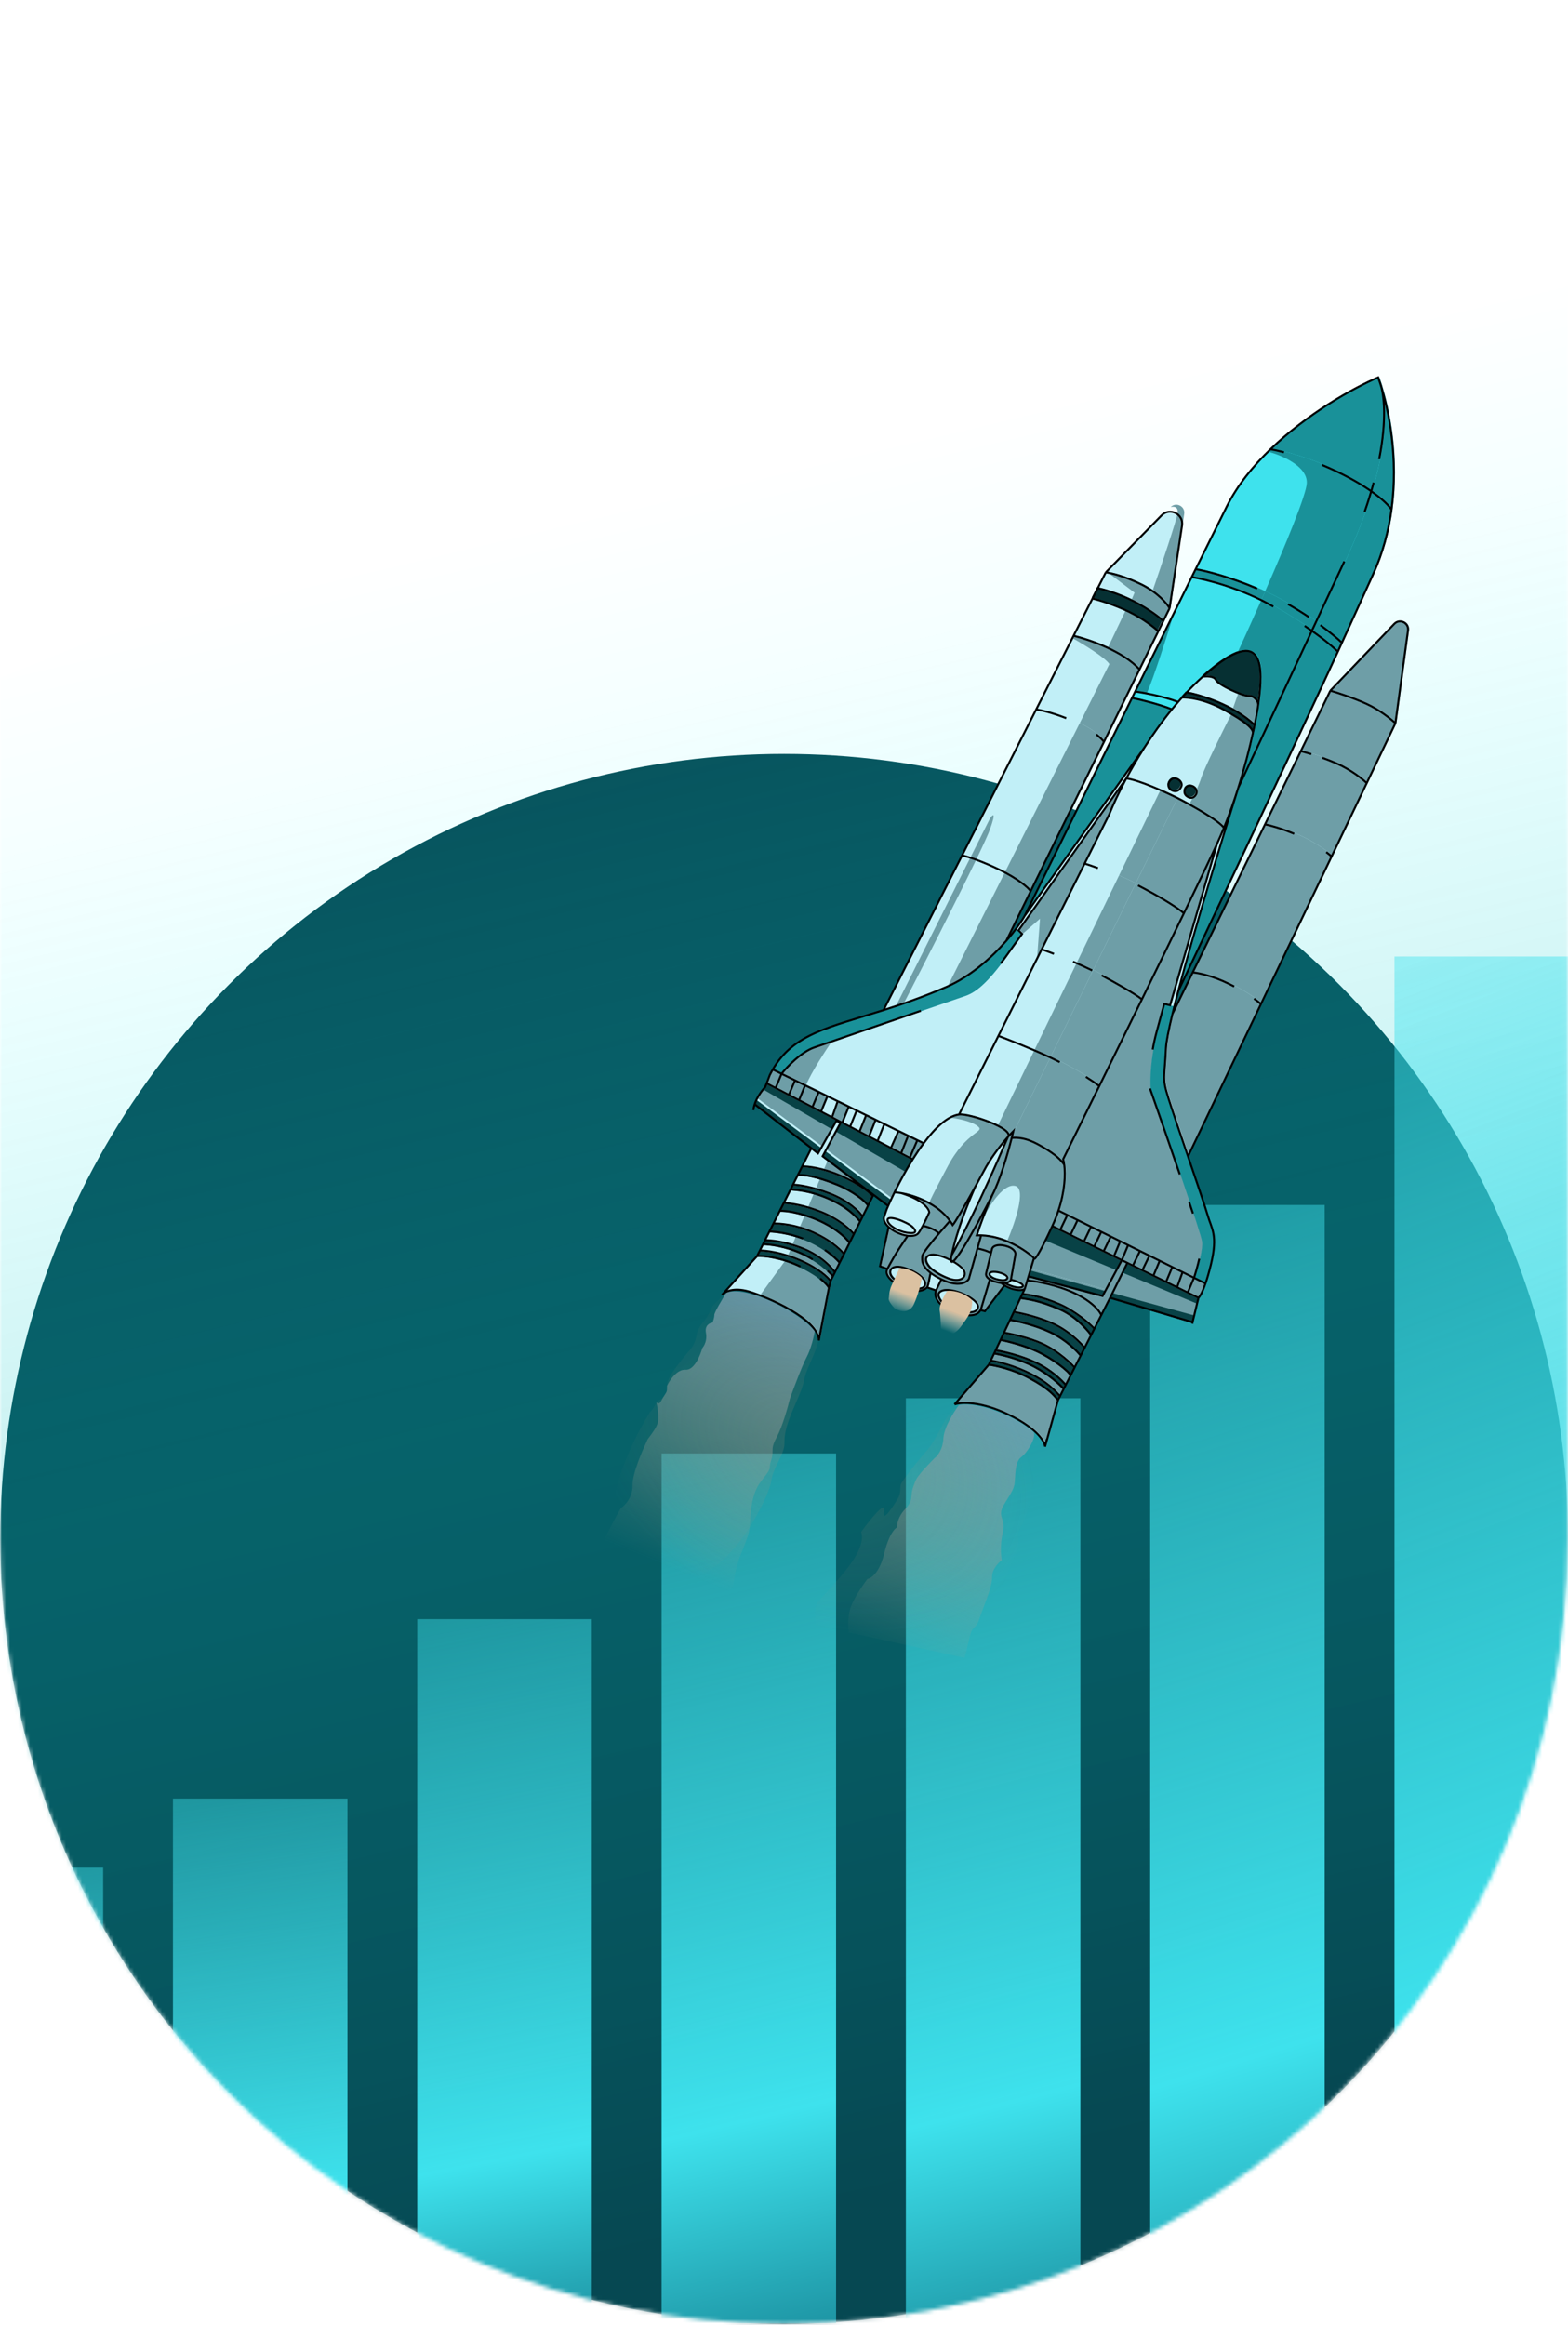 <?xml version="1.0" encoding="UTF-8"?>
<svg xmlns="http://www.w3.org/2000/svg" width="392" height="581" viewBox="0 0 392 581" fill="none">
  <mask id="mask0_400_1399" style="mask-type:alpha" maskUnits="userSpaceOnUse" x="0" y="0" width="392" height="581">
    <path d="M195.979 580.66C304.211 580.66 391.951 492.844 391.951 384.516L391.948 181V46.5L391.945 0H0L0.006 384.516C0.006 492.844 87.746 580.66 195.979 580.66Z" fill="#D9D9D9"></path>
  </mask>
  <g mask="url(#mask0_400_1399)">
    <ellipse cx="196.033" cy="384.517" rx="195.973" ry="196.143" fill="#084B55"></ellipse>
    <g filter="url(#filter0_f_400_1399)">
      <rect x="-162.757" y="235.533" width="654.929" height="577.189" transform="rotate(-22.113 -162.757 235.533)" fill="url(#paint0_linear_400_1399)" fill-opacity="0.31"></rect>
    </g>
    <rect x="-17.841" y="466.666" width="43.626" height="113.833" fill="url(#paint1_linear_400_1399)"></rect>
    <rect x="43.237" y="449.419" width="43.626" height="131.081" fill="url(#paint2_linear_400_1399)"></rect>
    <rect x="104.314" y="404.575" width="43.626" height="175.924" fill="url(#paint3_linear_400_1399)"></rect>
    <rect x="165.393" y="363.182" width="43.626" height="217.318" fill="url(#paint4_linear_400_1399)"></rect>
    <rect x="226.467" y="349.384" width="43.626" height="231.116" fill="url(#paint5_linear_400_1399)"></rect>
    <rect x="287.544" y="301.09" width="43.626" height="279.409" fill="url(#paint6_linear_400_1399)"></rect>
    <rect x="348.621" y="239" width="43.626" height="341.5" fill="url(#paint7_linear_400_1399)"></rect>
    <path d="M191.67 270.682C191.985 269.882 192.297 269.036 192.452 268.608C192.693 268.13 192.941 267.672 193.198 267.231C198.429 258.267 207.1 256.776 220.883 252.4L240.527 213.726L259.04 177.28L268.397 158.859L273.126 149.549L274.434 146.974L276.446 143.012L290.225 129.034C292.257 126.971 295.743 128.701 295.331 131.567L292.394 151.977L290.832 155.157L289.563 157.742L284.876 167.284L275.99 185.374L257.645 222.724L251.58 235.073C253.663 232.691 255.249 230.459 256.168 228.842C262.796 215.379 273.19 194.281 283.006 174.393L283.791 172.803C288.9 162.453 293.819 152.497 297.93 144.196L298.914 142.21C302.231 135.513 304.951 130.04 306.711 126.525C309.34 121.276 313.233 116.48 317.611 112.257C326.865 103.33 338.289 96.965 344.532 94.295C344.702 94.761 344.876 95.264 345.051 95.802C345.142 96.047 345.229 96.32 345.312 96.622C347.406 103.409 349.548 114.935 347.863 127.343C347.136 132.691 345.698 138.204 343.239 143.571C339.925 150.803 337.896 155.304 335.477 160.598C335.15 161.315 334.815 162.046 334.469 162.801C329.094 174.527 320.989 191.878 294.556 247.671C294.02 249.708 293.537 251.608 293.121 253.328L298.176 242.986L316.256 205.99L325.198 187.691L332.586 172.575L344.317 160.327C346.996 157.529 351.69 159.793 351.169 163.632L348.848 180.726L341.686 195.674L332.902 214.011L315.238 250.885L297.001 288.954L297.017 289.002C299.223 295.458 301.345 301.669 301.93 303.708C302.89 307.053 304.515 308.557 302.739 315.912C302.256 317.914 301.792 319.484 301.372 320.696C300.559 323.045 299.913 324.053 299.616 324.275L298.145 330.368L277.527 324.279L275.307 328.635L273.592 332.001L272.785 333.585L271.171 336.754L270.162 338.734L268.649 341.704L267.64 343.684L266.43 346.06L265.925 347.05L265.018 348.832L264.513 349.823L261.255 361.488C261.247 360.301 259.455 357.051 252.347 353.556C245.239 350.062 240.239 350.337 238.628 350.912L247.211 340.976L247.684 339.978L248.536 338.183L248.915 337.385L250.146 334.791L250.998 332.995L252.512 329.803L253.459 327.808L255.106 324.336L255.589 323.319L256.204 322.022C256.085 322.164 255.873 322.263 255.593 322.319C254.584 322.522 252.697 322.16 251.133 321.176L246.238 327.622L245.125 327.353C244.058 329.358 240.676 328.82 237.275 327.237C234.296 325.851 233.45 323.867 234.013 322.447L231.768 321.682C230.153 323.249 227.171 322.426 225.986 321.843C224.245 321.126 220.802 319.006 221.839 317.062L220.012 316.398L222.159 306.589C221.178 305.68 220.833 304.76 220.974 304.178L221.69 302.127C221.801 301.868 221.917 301.599 222.04 301.322L218.36 298.536L218.208 298.841L217 301.269L215.639 304.002L215.047 305.193L213.466 308.37L212.379 310.553L210.996 313.332L209.909 315.516L208.723 317.898L208.229 318.891L207.637 320.082L207.231 321.763L204.712 334.942C204.677 329.596 191.877 324.06 187.127 322.691C183.481 321.641 181.317 322.708 180.599 323.449L180.516 323.541C180.541 323.512 180.569 323.481 180.599 323.449L189.258 313.866L189.956 312.478L190.755 310.892L191.254 309.901L192.352 307.72L193.351 305.737L194.948 302.565L195.946 300.582L197.643 297.212L198.242 296.022L199.44 293.643L200.538 291.462L202.836 286.899L188.663 275.921C189.281 274.043 190.574 272.374 191.274 271.659C191.398 271.367 191.534 271.029 191.67 270.682Z" fill="#C1EFF7"></path>
    <path d="M218.491 298.697L218.643 298.391L207.065 289.623L206.031 292.092C207.37 292.449 208.885 292.953 210.509 293.656C215.148 295.666 217.763 297.854 218.491 298.697Z" fill="#6E9EA7"></path>
    <path d="M207.881 298.137C212.321 299.875 215.246 302.583 215.922 303.858L217.282 301.125C216.687 300 213.555 297.505 209.533 295.867C207.835 295.176 206.366 294.666 205.107 294.3L204.039 296.849C205.201 297.172 206.493 297.593 207.881 298.137Z" fill="#6E9EA7"></path>
    <path d="M205.671 302.717C210.017 304.478 213.006 307.156 213.748 308.225L215.329 305.049C215.178 305.012 213.115 301.846 207.368 299.347C205.982 298.744 204.706 298.31 203.56 297.993L202.097 301.489C203.203 301.803 204.406 302.205 205.671 302.717Z" fill="#6E9EA7"></path>
    <path d="M203.568 307.769C208.95 310.18 211.085 312.919 211.278 313.188L212.662 310.409C211.956 309.349 209.385 306.727 204.746 304.718C203.511 304.183 202.346 303.765 201.28 303.441L200.004 306.487C201.14 306.803 202.346 307.222 203.568 307.769Z" fill="#6E9EA7"></path>
    <path d="M201.041 311.829C205.554 313.63 208.232 316.529 209.006 317.754L210.192 315.372C209.383 314.361 206.731 311.868 202.592 309.979C201.41 309.44 200.22 309.013 199.086 308.679L198.183 310.838C199.084 311.104 200.043 311.43 201.041 311.829Z" fill="#6E9EA7"></path>
    <path d="M200.331 314.77C204.971 316.78 207.323 319.052 207.919 319.938L208.512 318.747C208.512 318.747 205.91 315.45 200.737 313.089C199.715 312.623 198.697 312.244 197.723 311.937L197.046 313.553C198.084 313.875 199.189 314.276 200.331 314.77Z" fill="#6E9EA7"></path>
    <path d="M204.995 334.797L207.513 321.619C207.162 320.941 205.342 318.746 200.394 316.342C199.066 315.697 197.724 315.187 196.449 314.794L190.147 323.478C195.849 325.642 204.965 330.287 204.995 334.797Z" fill="#6E9EA7"></path>
    <path d="M223.909 297.781C224.737 296.095 225.689 294.277 226.728 292.454L209.353 282.404L206.728 287.31L223.1 299.467C223.354 298.924 223.624 298.36 223.909 297.781Z" fill="#6E9EA7"></path>
    <path d="M208.316 281.804L191.2 271.905C190.679 272.511 190.006 273.433 189.475 274.5L205.659 286.517L208.316 281.804Z" fill="#6E9EA7"></path>
    <path d="M192.735 268.463C192.58 268.892 192.267 269.737 191.953 270.538L194.201 271.708L195.679 268.162L193.481 267.087C193.224 267.527 192.975 267.986 192.735 268.463Z" fill="#6E9EA7"></path>
    <path d="M195.679 268.162L194.201 271.708L197.501 273.426L199.038 269.805L195.679 268.162Z" fill="#6E9EA7"></path>
    <path d="M199.038 269.805L197.501 273.426L200.052 274.753L201.562 271.039L199.038 269.805Z" fill="#6E9EA7"></path>
    <path d="M201.562 271.039L200.052 274.753L203.388 276.489L204.964 272.703L201.562 271.039Z" fill="#6E9EA7"></path>
    <path d="M204.964 272.703L203.388 276.489L205.546 277.613L207.138 273.766L204.964 272.703Z" fill="#6E9EA7"></path>
    <path d="M209.706 275.022L208.293 279.043L210.844 280.37L212.472 276.375L209.706 275.022Z" fill="#6E9EA7"></path>
    <path d="M216.818 278.5L215.161 282.617L217.516 283.843L219.189 279.66L216.818 278.5Z" fill="#6E9EA7"></path>
    <path d="M224.918 282.462L223.011 286.702L225.562 288.03L227.318 283.635L224.918 282.462Z" fill="#6E9EA7"></path>
    <path d="M227.318 283.635L225.562 288.03L227.72 289.153L229.62 284.761L227.318 283.635Z" fill="#6E9EA7"></path>
    <path d="M228.466 289.542C229.339 288.148 230.253 286.791 231.192 285.53L229.62 284.761L227.72 289.153L228.466 289.542Z" fill="#6E9EA7"></path>
    <path d="M195.679 268.162L199.038 269.805L201.562 271.039C202.77 268.068 206.354 262.543 207.994 260.152C205.982 260.845 204.512 261.351 203.844 261.584C200.522 262.738 197.017 266.45 195.679 268.162Z" fill="#6E9EA7"></path>
    <path d="M277.593 203.338C278.498 201.064 279.94 197.928 281.855 194.36L254.912 232.329L255.803 233.211L259.999 229.555L259.22 240.04L260.709 237.064L271.435 215.638L277.593 203.338Z" fill="#6E9EA7"></path>
    <path d="M236.926 246.444C242.855 243.891 248.15 239.173 251.862 234.928L257.928 222.58C257.636 221.842 255.122 219.739 251.328 217.755L236.926 246.444Z" fill="#6E9EA7"></path>
    <path d="M244.141 214.613C243.611 214.422 243.122 214.256 242.677 214.114L224.013 251.332C224.654 251.119 225.304 250.899 225.966 250.671C230.764 241.379 239.33 224.6 244.141 214.613Z" fill="#6E9EA7"></path>
    <path d="M247.506 207.193C249.143 202.607 248.176 203.5 247.488 204.52L242.677 214.114C243.122 214.256 243.611 214.422 244.141 214.613C245.845 211.077 247.078 208.392 247.506 207.193Z" fill="#6E9EA7"></path>
    <path d="M276.273 185.23C275.721 184.429 273.732 182.499 269.952 180.656L251.328 217.755C255.122 219.739 257.636 221.842 257.928 222.58L276.273 185.23Z" fill="#6E9EA7"></path>
    <path d="M276.273 185.23L285.159 167.14C283.233 164.925 280.149 163.076 277.052 161.658C273.854 160.193 270.642 159.188 268.68 158.714L268.262 159.536C270.8 160.953 276.17 164.214 277.348 165.921L269.952 180.656C273.732 182.499 275.721 184.429 276.273 185.23Z" fill="#6E9EA7"></path>
    <path d="M289.845 157.597C288.921 156.707 286.161 154.484 282.524 152.717C282.195 152.557 281.864 152.402 281.532 152.252L277.052 161.658C280.149 163.076 283.233 164.925 285.159 167.14L289.845 157.597Z" fill="#6E9EA7"></path>
    <path d="M285.709 145.926C281.612 143.869 278.015 143.03 276.729 142.868L283.64 148.094L282.959 149.714C283.241 149.85 283.525 149.991 283.809 150.136C287.74 152.153 290.318 154.228 291.115 155.013L292.677 151.832C292.202 150.973 290.749 149.144 288.223 147.408C287.479 146.897 286.642 146.393 285.709 145.926Z" fill="#6E9EA7"></path>
    <path d="M292.677 151.832L296.051 128.382C296.324 126.481 294.012 125.334 292.664 126.702C293.341 126.495 294.637 126.511 294.398 128.232C294.159 129.954 290.182 141.733 288.223 147.408C290.749 149.144 292.202 150.973 292.677 151.832Z" fill="#6E9EA7"></path>
    <path d="M285.761 249.56C283.623 247.799 276.583 244.009 273.329 242.334L262.697 264.005C265.309 265.229 271.449 268.386 275.104 271.226C278.494 264.355 282.168 256.888 285.761 249.56Z" fill="#6E9EA7"></path>
    <path d="M273.329 242.334C271.978 241.672 270.59 241.036 269.243 240.447L258.684 262.222C260.033 262.8 261.4 263.403 262.697 264.005L273.329 242.334Z" fill="#6E9EA7"></path>
    <path d="M252.263 283.946C252.701 283.455 253.156 282.968 253.625 282.495L262.697 264.005C261.4 263.403 260.033 262.8 258.684 262.222L249.558 281.042C251.592 282.045 252.937 283.132 252.263 283.946Z" fill="#6E9EA7"></path>
    <path d="M266.341 290.902C266.269 290.333 266.173 289.862 266.07 289.502C268.535 284.528 271.674 278.182 275.104 271.226C271.449 268.386 265.309 265.229 262.697 264.005L253.625 282.495C253.513 282.977 253.376 283.544 253.216 284.176C256.521 283.887 259.181 285.429 260.928 286.441L261.049 286.511C264.343 288.418 265.656 289.847 266.341 290.902Z" fill="#6E9EA7"></path>
    <path d="M238.461 305.963C239.041 305.272 240.745 302.471 244.075 296.423C244.9 294.925 245.825 293.227 246.857 291.313C247.622 289.974 249.643 286.881 252.263 283.946C252.937 283.132 251.592 282.045 249.558 281.042C246.399 279.486 241.577 278.135 240.052 278.329C239.217 278.436 238.361 278.763 237.496 279.269C239.122 279.439 242.78 280.1 244.406 281.382C246.438 282.984 241.76 282.344 236.856 291.567C233.307 298.243 232.412 300.159 232.385 300.36C232.391 300.363 232.397 300.366 232.403 300.37C234.406 301.459 236.341 302.941 237.771 304.907C238.017 305.245 238.248 305.597 238.461 305.963Z" fill="#6E9EA7"></path>
    <path d="M266.341 290.902C265.656 289.847 264.343 288.418 261.049 286.511L260.928 286.441C259.181 285.429 256.521 283.887 253.216 284.176C252.212 288.151 250.325 294.676 248.41 298.359C247.615 300.098 246.853 301.969 246.192 303.699C247.552 300.957 250.981 295.644 253.819 296.329C256.658 297.014 253.697 305.679 251.862 309.926C255.031 311.195 257.547 313.034 258.781 314.204C258.77 314.756 259.39 314.384 261.726 309.642C262.199 308.682 262.742 307.542 263.365 306.194C263.981 304.862 264.485 303.572 264.893 302.338C266.542 297.355 266.643 293.272 266.341 290.902Z" fill="#6E9EA7"></path>
    <path d="M225.589 297.979C231.016 299.657 232.528 301.873 232.605 302.771C232.234 303.613 231.593 304.995 230.98 306.159C231.801 306.283 233.764 306.831 235.049 308.03C235.171 307.886 235.294 307.743 235.415 307.601C236.282 306.589 237.12 305.636 237.771 304.907C236.341 302.941 234.406 301.459 232.403 300.37C232.388 300.383 232.382 300.381 232.385 300.36C229.962 299.046 227.44 298.306 225.589 297.979Z" fill="#6E9EA7"></path>
    <path d="M227.216 308.628C226.279 308.513 225.208 308.18 224.145 307.622C223.442 307.253 222.879 306.85 222.441 306.445L220.294 316.254L222.122 316.918C224.541 312.387 225.472 311.278 227.216 308.628Z" fill="#6E9EA7"></path>
    <path d="M244.075 296.423C240.745 302.471 239.041 305.272 238.461 305.963C238.248 305.597 238.017 305.245 237.771 304.907C237.12 305.636 236.282 306.589 235.415 307.601C235.294 307.743 235.171 307.886 235.049 308.03C232.981 310.464 230.878 313.094 230.853 313.689C230.833 314.186 230.719 314.886 231.09 315.747C231.363 316.381 231.899 317.101 232.931 317.891C233.602 318.404 234.481 318.946 235.632 319.512C239.897 321.609 241.993 320.306 242.508 319.393L244.648 311.806L245.574 308.526C245.208 308.513 244.84 308.512 244.469 308.526C244.861 307.327 245.466 305.598 246.192 303.699C246.853 301.969 247.615 300.098 248.41 298.359C245.201 304.749 240.164 313.885 238.547 315.049C240.016 315.889 241.201 316.868 241.403 317.569C241.882 319.242 240.124 320.374 237.246 319.234C234.943 318.323 234.109 317.588 233.167 316.916C232.067 315.983 230.929 314.107 232.675 313.461C233.837 313.032 236.098 313.749 238.031 314.767C238.017 314.488 238.07 314.059 238.198 313.46C239.573 307.032 242.451 300.107 244.075 296.423Z" fill="#6E9EA7"></path>
    <path fill-rule="evenodd" clip-rule="evenodd" d="M231.09 315.747C230.719 314.886 230.833 314.186 230.853 313.689C230.878 313.094 232.981 310.464 235.049 308.03C233.764 306.831 231.801 306.283 230.98 306.159C230.52 307.032 230.077 307.783 229.775 308.092C229.292 308.585 228.353 308.767 227.216 308.628C225.472 311.278 224.541 312.387 222.122 316.918C221.084 318.861 224.528 320.982 226.269 321.699C227.454 322.281 230.436 323.105 232.051 321.538C232.463 320.748 232.558 319.437 232.931 317.891C231.899 317.101 231.363 316.381 231.09 315.747ZM224.463 316.371C222.838 316.512 222.7 317.535 222.912 318.22C223.657 320.624 230.759 323.228 231.526 320.967C232.293 318.706 226.494 316.194 224.463 316.371Z" fill="#6E9EA7"></path>
    <path d="M248.294 311.895C248.447 311.265 249.568 310.646 251.572 311.13C253.575 311.613 254.291 312.676 254.139 313.306L253.04 319.489C253.033 319.554 253.018 319.615 252.995 319.673C253.633 319.577 257.158 320.928 255.703 321.466C254.539 321.897 252.451 320.978 251.553 320.464C251.226 320.509 250.901 320.509 250.643 320.467C250.887 320.674 251.146 320.862 251.416 321.032C252.979 322.016 254.867 322.377 255.876 322.175C256.156 322.119 256.368 322.02 256.487 321.878L257.107 319.804L257.293 319.182L257.417 318.767L257.913 317.108L258.781 314.204C257.547 313.034 255.031 311.195 251.862 309.926C249.957 309.164 247.815 308.607 245.574 308.526L244.648 311.806C245.406 311.947 247.145 312.374 248.041 312.946L248.114 312.642L248.294 311.895Z" fill="#6E9EA7"></path>
    <path fill-rule="evenodd" clip-rule="evenodd" d="M251.572 311.13C249.568 310.646 248.447 311.265 248.294 311.895L248.114 312.642L248.041 312.946L246.823 317.989C246.688 318.55 246.999 319.093 247.741 319.544C248.386 319.937 249.357 320.26 250.643 320.467C250.901 320.509 251.226 320.509 251.553 320.464C252.183 320.378 252.819 320.123 252.995 319.673C253.018 319.615 253.033 319.554 253.04 319.489L254.139 313.306C254.291 312.676 253.575 311.613 251.572 311.13ZM249.543 319.534C248.374 319.252 247.348 318.56 247.709 317.98C248.092 317.365 250.004 317.684 250.992 318.105C252.194 318.618 252.301 319.089 251.997 319.432C251.693 319.775 251.004 319.887 249.543 319.534Z" fill="#6E9EA7"></path>
    <path fill-rule="evenodd" clip-rule="evenodd" d="M242.508 319.393C241.993 320.306 239.897 321.609 235.632 319.512L234.296 322.303C233.732 323.723 234.579 325.706 237.557 327.092C240.959 328.675 244.341 329.213 245.407 327.208C245.474 327.084 245.531 326.95 245.579 326.805L247.741 319.544C246.999 319.093 246.688 318.55 246.823 317.989L248.041 312.946C247.145 312.374 245.406 311.947 244.648 311.806L242.508 319.393ZM236.067 322.285C234.413 322.735 234.801 323.87 235.459 324.807C236.773 326.681 244.502 329.436 244.794 326.393C244.983 324.438 238.668 321.579 236.067 322.285Z" fill="#6E9EA7"></path>
    <path d="M250.643 320.467C249.357 320.26 248.386 319.937 247.741 319.544L245.579 326.805C245.531 326.95 245.474 327.084 245.407 327.208L246.521 327.477L251.416 321.032C251.146 320.862 250.887 320.674 250.643 320.467Z" fill="#6E9EA7"></path>
    <path d="M253.625 282.495C253.156 282.968 252.701 283.455 252.263 283.946C245.574 299.764 240.099 310.213 238.198 313.46C238.07 314.059 238.017 314.488 238.031 314.767C238.206 314.859 238.379 314.953 238.547 315.049C240.164 313.885 245.201 304.749 248.41 298.359C250.325 294.676 252.212 288.151 253.216 284.176C253.376 283.544 253.513 282.977 253.625 282.495Z" fill="#6E9EA7"></path>
    <path d="M261.726 309.642C259.39 314.384 258.77 314.756 258.781 314.204L257.913 317.108L276.698 322.254L279.503 317.035L261.726 309.642Z" fill="#6E9EA7"></path>
    <path d="M298.38 329.272L299.595 325.391L281.01 317.662L278.204 323.246L298.38 329.272Z" fill="#6E9EA7"></path>
    <path d="M257.417 318.767L275.931 323.681L276.698 322.254L257.913 317.108L257.417 318.767Z" fill="#6E9EA7"></path>
    <path d="M257.417 318.767L257.293 319.182L257.107 319.804C257.741 319.824 259.687 320.08 262.084 320.653C263.681 321.035 265.479 321.558 267.221 322.246C273.03 324.537 275.326 327.538 275.59 328.491L277.81 324.135L278.204 323.246L281.01 317.662L282.126 315.404L280.744 314.726L279.503 317.035L276.698 322.254L275.931 323.681L257.417 318.767Z" fill="#6E9EA7"></path>
    <path d="M256.487 321.878L255.872 323.175C257.748 323.443 260.467 323.69 265.265 325.776C268.943 327.375 272.816 330.564 273.875 331.857L275.59 328.491C275.326 327.538 273.03 324.537 267.221 322.246C265.479 321.558 263.681 321.035 262.084 320.653C259.687 320.08 257.741 319.824 257.107 319.804L256.487 321.878Z" fill="#6E9EA7"></path>
    <path d="M253.742 327.664C255.661 327.979 260.41 329.051 264.047 330.819C267.685 332.586 270.501 335.416 271.454 336.609L273.068 333.441C272.849 333.166 269.849 329.017 265.251 327.017C260.054 324.757 257.213 324.484 255.389 324.192L253.742 327.664Z" fill="#6E9EA7"></path>
    <path d="M251.28 332.851C253.094 333.141 257.557 334.099 260.901 335.618C265.081 337.517 268.585 341.031 268.932 341.56L270.445 338.589C269.52 337.403 266.719 334.577 262.914 332.769C259.109 330.961 254.583 329.942 252.795 329.659L251.28 332.851Z" fill="#6E9EA7"></path>
    <path d="M249.198 337.24C250.985 337.524 255.512 338.542 259.317 340.35C263.121 342.158 265.833 344.814 266.713 345.916L267.923 343.54C267.594 342.571 263.53 339.366 259.559 337.518C256.381 336.039 252.148 334.988 250.428 334.647L249.198 337.24Z" fill="#6E9EA7"></path>
    <path d="M257.518 344.141C253.294 341.876 249.058 341.061 247.494 340.832L238.91 350.767C240.522 350.193 245.521 349.917 252.629 353.412C259.738 356.907 261.53 360.156 261.538 361.344L264.796 349.678C263.746 348.535 262.798 346.972 257.518 344.141Z" fill="#6E9EA7"></path>
    <path d="M248.819 338.039C250.596 338.319 255.09 339.375 258.854 341.351C262.618 343.327 265.325 345.878 266.208 346.906L266.713 345.916C265.833 344.814 263.121 342.158 259.317 340.35C255.512 338.542 250.985 337.524 249.198 337.24L248.819 338.039Z" fill="#6E9EA7"></path>
    <path d="M266.07 289.502C266.173 289.862 266.269 290.333 266.341 290.902C266.643 293.272 266.542 297.355 264.893 302.338L267.122 303.442L269.687 304.713L273.041 306.375L275.605 307.645L277.973 308.818L280.34 309.991L282.313 310.969L285.272 312.435L287.64 313.608L290.205 314.878L293.361 316.442L295.926 317.713L298.79 319.132C299.499 316.952 300.862 312.088 300.641 310.078C300.419 308.068 291.977 283.749 287.783 271.84C287.613 269.798 287.701 264.127 289.41 257.779L291.344 250.686L292.805 251.038L304.524 210.728C302.843 214.387 299.874 220.588 296.245 228.076C293.108 234.547 289.478 241.98 285.761 249.56C282.168 256.888 278.494 264.355 275.104 271.226C271.674 278.182 268.535 284.528 266.07 289.502Z" fill="#6E9EA7"></path>
    <path d="M264.893 302.338C264.485 303.572 263.981 304.862 263.365 306.194L265.34 307.163L267.122 303.442L264.893 302.338Z" fill="#6E9EA7"></path>
    <path d="M267.122 303.442L265.34 307.163L267.907 308.424L269.687 304.713L267.122 303.442Z" fill="#6E9EA7"></path>
    <path d="M269.687 304.713L267.907 308.424L271.265 310.072L273.041 306.375L269.687 304.713Z" fill="#6E9EA7"></path>
    <path d="M273.041 306.375L271.265 310.072L273.832 311.332L275.605 307.645L273.041 306.375Z" fill="#6E9EA7"></path>
    <path d="M275.605 307.645L273.832 311.332L276.202 312.496L277.973 308.818L275.605 307.645Z" fill="#6E9EA7"></path>
    <path d="M277.973 308.818L276.202 312.496L278.769 313.756L280.34 309.991L277.973 308.818Z" fill="#6E9EA7"></path>
    <path d="M280.34 309.991L278.769 313.756L280.744 314.726L282.313 310.969L280.34 309.991Z" fill="#6E9EA7"></path>
    <path d="M282.313 310.969L280.744 314.726L282.126 315.404L283.508 316.083L285.272 312.435L282.313 310.969Z" fill="#6E9EA7"></path>
    <path d="M285.272 312.435L283.508 316.083L285.878 317.247L287.64 313.608L285.272 312.435Z" fill="#6E9EA7"></path>
    <path d="M287.64 313.608L285.878 317.247L288.643 318.604L290.205 314.878L287.64 313.608Z" fill="#6E9EA7"></path>
    <path d="M290.205 314.878L288.643 318.604L291.802 320.155L293.361 316.442L290.205 314.878Z" fill="#6E9EA7"></path>
    <path d="M293.361 316.442L291.802 320.155L294.553 321.505L295.926 317.713L293.361 316.442Z" fill="#6E9EA7"></path>
    <path d="M295.926 317.713L294.553 321.505L297.226 322.818L298.79 319.132L295.926 317.713Z" fill="#6E9EA7"></path>
    <path d="M299.899 324.13C300.195 323.908 300.842 322.9 301.655 320.552L298.79 319.132L297.226 322.818L299.899 324.13Z" fill="#6E9EA7"></path>
    <path d="M291.78 261.687C291.37 270.705 290.524 268.722 293.34 277.184C294.436 280.475 295.876 284.69 297.283 288.81L315.52 250.741C314.646 249.936 311.83 247.804 307.566 245.707C303.301 243.61 299.717 242.923 298.458 242.841L293.404 253.184C292.449 257.138 291.85 260.143 291.78 261.687Z" fill="#6E9EA7"></path>
    <path d="M298.458 242.841C299.717 242.923 303.301 243.61 307.566 245.707C311.83 247.804 314.646 249.936 315.52 250.741L333.185 213.867C332.211 212.965 329.27 210.698 325.298 208.85C321.327 207.002 317.803 206.077 316.538 205.846L298.458 242.841Z" fill="#6E9EA7"></path>
    <path d="M316.538 205.846C317.803 206.077 321.327 207.002 325.298 208.85C329.27 210.698 332.211 212.965 333.185 213.867L341.969 195.53C340.961 194.546 338.026 192.177 334.348 190.577C330.67 188.978 326.904 187.891 325.481 187.547L316.538 205.846Z" fill="#6E9EA7"></path>
    <path d="M304.524 210.728C305.131 209.406 305.712 208.059 306.265 206.702C305.211 205.233 300.91 202.648 297.436 200.745C296.329 200.138 295.305 199.601 294.497 199.191L283.961 220.665C284.241 220.804 284.518 220.944 284.794 221.086C291.276 224.43 295.453 227.217 296.245 228.076C299.874 220.588 302.843 214.387 304.524 210.728Z" fill="#6E9EA7"></path>
    <path d="M296.245 228.076C295.453 227.217 291.276 224.43 284.794 221.086C284.518 220.944 284.241 220.804 283.961 220.665L273.329 242.334C276.583 244.009 283.623 247.799 285.761 249.56C289.478 241.98 293.108 234.547 296.245 228.076Z" fill="#6E9EA7"></path>
    <path d="M269.243 240.447C270.59 241.036 271.978 241.672 273.329 242.334L283.961 220.665C282.57 219.973 281.146 219.327 279.769 218.74L269.243 240.447Z" fill="#6E9EA7"></path>
    <path d="M294.497 199.191C293.444 198.667 291.901 197.938 290.213 197.204L279.769 218.74C281.146 219.327 282.57 219.973 283.961 220.665L294.497 199.191Z" fill="#6E9EA7"></path>
    <path d="M306.265 206.702C307.625 203.368 308.823 199.965 309.861 196.674C311.436 191.68 312.645 186.944 313.498 183.098C313.707 182.17 312.295 180.68 307.968 178.162C305.714 182.598 301.025 192.05 300.301 194.366C300.037 195.21 299.671 196.133 299.282 197.02C299.48 197.355 299.545 197.752 299.388 198.148C299.277 198.428 298.921 199.085 298.254 199.196C297.932 199.837 297.642 200.378 297.436 200.745C300.91 202.648 305.211 205.233 306.265 206.702Z" fill="#6E9EA7"></path>
    <path d="M313.95 180.983C314.316 179.199 314.59 177.68 314.771 176.512C314.788 176.383 314.806 176.249 314.825 176.112L314.829 176.075C314.951 175.035 313.695 173.589 312.357 173.705C311.89 173.746 310.85 173.437 309.664 172.963L308.26 176.952C310.288 178.055 312.267 179.391 313.95 180.983Z" fill="#6E9EA7"></path>
    <path d="M332.868 172.431L325.481 187.547C326.904 187.891 330.67 188.978 334.348 190.577C338.026 192.177 340.961 194.546 341.969 195.53L349.13 180.581C348.117 179.595 345.253 177.244 341.909 175.725C338.565 174.206 334.489 172.896 332.868 172.431Z" fill="#6E9EA7"></path>
    <path d="M352.279 157.393C352.54 155.474 350.193 154.342 348.853 155.741L332.868 172.431C334.489 172.896 338.565 174.206 341.909 175.725C345.253 177.244 348.117 179.595 349.13 180.581L352.279 157.393Z" fill="#6E9EA7"></path>
    <path d="M247.967 339.834C249.753 340.043 254.194 341.208 257.98 343.141C262.11 345.25 263.768 346.984 265.3 348.688L266.208 346.906C265.325 345.878 262.618 343.327 258.854 341.351C255.09 339.375 250.596 338.319 248.819 338.039L247.967 339.834Z" fill="#6E9EA7"></path>
    <path d="M247.134 341.18C248.698 341.409 252.934 342.224 257.158 344.489C262.439 347.32 263.386 348.883 264.436 350.026L264.94 349.036C263.408 347.332 261.75 345.598 257.62 343.489C253.834 341.556 249.393 340.391 247.607 340.182L247.134 341.18Z" fill="#084246"></path>
    <path d="M248.459 338.387C250.236 338.667 254.73 339.723 258.494 341.699C262.258 343.675 264.965 346.226 265.848 347.254L266.353 346.264C265.473 345.162 262.761 342.506 258.957 340.698C255.152 338.891 250.626 337.872 248.838 337.589L248.459 338.387Z" fill="#084246"></path>
    <path d="M250.068 334.995C251.788 335.336 256.022 336.388 259.199 337.866C263.17 339.714 267.234 342.919 267.563 343.888L268.572 341.908C268.225 341.379 264.721 337.865 260.541 335.966C257.197 334.448 252.734 333.489 250.92 333.199L250.068 334.995Z" fill="#084246"></path>
    <path d="M252.435 330.007C254.223 330.29 258.75 331.309 262.554 333.117C266.359 334.925 269.16 337.751 270.085 338.938L271.094 336.957C270.141 335.764 267.325 332.934 263.687 331.167C260.05 329.399 255.301 328.327 253.382 328.012L252.435 330.007Z" fill="#084246"></path>
    <path d="M255.029 324.54C256.854 324.832 259.694 325.105 264.891 327.365C269.489 329.365 272.489 333.514 272.708 333.789L273.515 332.205C272.456 330.912 268.583 327.723 264.905 326.124C260.107 324.038 257.388 323.791 255.512 323.523L255.029 324.54Z" fill="#084246"></path>
    <path d="M189.18 314.07C190.777 313.862 195.487 314.481 200.034 316.69C204.982 319.094 206.802 321.289 207.154 321.967L207.559 320.286C206.963 319.401 204.611 317.128 199.971 315.118C195.332 313.109 191.31 312.657 189.879 312.682L189.18 314.07Z" fill="#084246"></path>
    <path d="M190.678 311.096C192.187 311.09 196.239 311.549 200.377 313.438C205.55 315.798 208.152 319.095 208.152 319.095L208.646 318.102C207.872 316.877 205.195 313.978 200.681 312.177C196.168 310.376 192.465 310.045 191.177 310.105L190.678 311.096Z" fill="#084246"></path>
    <path d="M192.275 307.924C193.87 307.938 198.094 308.439 202.232 310.328C206.371 312.216 209.023 314.709 209.832 315.72L210.918 313.536C210.725 313.267 208.59 310.528 203.208 308.117C198.902 306.188 194.791 305.863 193.273 305.941L192.275 307.924Z" fill="#084246"></path>
    <path d="M194.871 302.769C196.109 302.697 199.747 303.056 204.386 305.066C209.025 307.075 211.596 309.697 212.302 310.757L213.388 308.573C212.646 307.505 209.657 304.826 205.311 303.065C200.965 301.305 197.344 300.846 195.869 300.786L194.871 302.769Z" fill="#084246"></path>
    <path d="M197.566 297.416C199.025 297.545 202.41 297.696 207.008 299.695C212.755 302.194 214.818 305.361 214.969 305.397L215.562 304.206C214.886 302.931 211.961 300.223 207.521 298.485C202.969 296.702 199.452 296.24 198.165 296.226L197.566 297.416Z" fill="#084246"></path>
    <path d="M199.363 293.847C200.799 293.675 203.869 294.055 209.173 296.215C213.195 297.853 216.327 300.348 216.922 301.473L218.131 299.045C217.403 298.202 214.788 296.014 210.149 294.005C205.509 291.995 201.757 291.608 200.461 291.666L199.363 293.847Z" fill="#084246"></path>
    <path d="M191.593 270.886C191.457 271.232 191.321 271.57 191.197 271.863C191.09 271.971 190.97 272.102 190.841 272.253L207.956 282.152L209.068 280.179L210.011 280.852L208.993 282.752L226.368 292.802C226.924 291.827 227.505 290.849 228.106 289.89L227.36 289.501L225.202 288.378L222.651 287.05L219.315 285.314L217.156 284.191L214.802 282.965L212.447 281.74L210.484 280.718L207.934 279.391L205.186 277.961L203.028 276.838L199.692 275.101L197.141 273.774L193.841 272.056L191.593 270.886Z" fill="#084246"></path>
    <path d="M205.584 289.122L218.283 298.739L221.962 301.526C222.201 300.985 222.461 300.413 222.74 299.816L206.368 287.658L205.584 289.122Z" fill="#084246"></path>
    <path d="M188.586 276.124L202.759 287.103L204.433 288.4L205.299 286.865L189.116 274.848C188.913 275.256 188.731 275.684 188.586 276.124Z" fill="#084246"></path>
    <path d="M257.057 319.115L275.571 324.029L276.338 322.602L257.553 317.456L257.057 319.115Z" fill="#084246"></path>
    <path d="M277.45 324.483L298.068 330.572L298.524 328.681L278.136 323.095L277.45 324.483Z" fill="#084246"></path>
    <path d="M285.518 317.595L283.148 316.431L281.766 315.753L280.65 318.01L299.235 325.739L299.539 324.478L296.866 323.166L294.193 321.854L291.442 320.503L288.283 318.952L285.518 317.595Z" fill="#084246"></path>
    <path d="M264.98 307.512L263.005 306.542C262.382 307.89 261.839 309.03 261.366 309.99L279.143 317.383L280.384 315.074L278.409 314.104L275.842 312.844L273.472 311.681L270.905 310.42L267.547 308.772L264.98 307.512Z" fill="#084246"></path>
    <path d="M286.09 186.701L256.109 228.828C262.737 215.365 273.131 194.266 282.947 174.379L283.732 172.789C288.841 162.439 293.76 152.483 297.871 144.182L298.855 142.196C302.172 135.499 304.892 130.026 306.652 126.511C309.281 121.262 313.174 116.466 317.552 112.243C326.806 103.316 338.23 96.951 344.473 94.281C344.643 94.747 344.817 95.25 344.992 95.788C345.083 96.032 345.17 96.306 345.253 96.608C347.347 103.395 349.489 114.921 347.804 127.328C347.077 132.677 345.639 138.19 343.18 143.557C339.866 150.789 337.837 155.29 335.418 160.584C335.091 161.301 334.756 162.032 334.41 162.787C329.035 174.513 320.93 191.864 294.497 247.657C298.489 232.497 305.438 209.737 309.519 196.804C311.095 191.81 312.304 187.075 313.156 183.228C313.32 182.489 313.47 181.782 313.608 181.113C313.974 179.329 314.248 177.811 314.43 176.642C314.447 176.513 314.465 176.379 314.483 176.242L314.503 176.093C315.347 169.764 317.177 156.051 303.891 166.315C302.765 167.185 301.665 168.109 300.594 169.077C299.217 170.322 297.886 171.638 296.604 173.006C296.21 173.426 295.821 173.851 295.436 174.281C295.11 174.645 294.788 175.012 294.468 175.381C293.942 175.991 293.424 176.608 292.917 177.23C290.39 180.328 288.104 183.557 286.09 186.701Z" fill="#3EE2ED"></path>
    <path d="M303.755 166.077C302.629 166.947 301.53 167.871 300.458 168.839C301.371 168.689 303.313 168.639 303.778 169.641C304.36 170.893 310.526 173.716 311.879 173.598C313.217 173.481 314.474 174.928 314.352 175.967L314.367 175.855C315.212 169.526 317.041 155.813 303.755 166.077Z" fill="#063033"></path>
    <path d="M295.301 174.043C296.764 173.951 300.861 174.407 305.545 176.961C311.401 180.153 313.496 182.438 313.259 183.492C313.422 182.753 313.335 181.545 313.472 180.875C308.174 175.861 299.929 173.381 296.468 172.768C296.074 173.188 295.685 173.614 295.301 174.043Z" fill="#063033"></path>
    <path d="M283.332 150.029C279.401 148.013 275.632 146.984 274.239 146.722L272.931 149.297C274.454 149.665 278.409 150.842 282.046 152.609C285.684 154.377 288.443 156.599 289.368 157.49L290.637 154.905C289.84 154.12 287.263 152.045 283.332 150.029Z" fill="#063033"></path>
    <path d="M292.706 197.209C291.921 196.798 291.483 195.705 292.429 194.697C293.619 193.427 295.661 195.032 295.148 196.242C294.635 197.453 293.686 197.724 292.706 197.209Z" fill="#063033"></path>
    <path d="M296.141 196.704C295.866 197.231 295.64 198.229 296.728 198.848C298.087 199.62 298.751 198.442 298.911 198.04C299.474 196.62 297.173 195.175 296.141 196.704Z" fill="#063033"></path>
    <path d="M293.2 154.182C290.329 159.99 287.237 166.249 284.073 172.659C284.713 172.813 285.638 172.983 286.727 173.19C288.456 169.25 291.763 158.877 293.2 154.182Z" fill="#199199"></path>
    <path d="M256.451 228.698L286.431 186.57C288.445 183.427 290.731 180.198 293.258 177.1C289.915 175.759 285.219 174.64 283.289 174.249C273.473 194.136 263.078 215.235 256.451 228.698Z" fill="#199199"></path>
    <path d="M309.861 196.674C305.78 209.607 298.831 232.367 294.839 247.527C321.272 191.734 329.377 174.383 334.752 162.657C333.234 161.274 331.386 159.668 328.256 157.483C320.067 174.977 312.972 190.069 309.861 196.674Z" fill="#199199"></path>
    <path d="M313.498 183.098C312.645 186.944 311.436 191.68 309.861 196.674C312.972 190.069 320.067 174.977 328.256 157.483C325.903 155.84 322.826 153.871 318.619 151.424C317.569 150.814 316.499 150.244 315.423 149.715C313.215 154.707 311.074 159.424 309.417 163.009C316.971 160.028 315.557 170.623 314.844 175.963L314.829 176.075L314.825 176.112C314.806 176.249 314.788 176.383 314.771 176.512C314.59 177.68 314.316 179.199 313.95 180.983C313.812 181.652 313.661 182.359 313.498 183.098Z" fill="#199199"></path>
    <path d="M336.363 140.142C339.393 133.651 341.568 127.79 343.096 122.595C341.352 121.377 339.107 120.004 336.274 118.551C328.412 114.518 320.744 112.578 317.893 112.112C317.626 112.37 317.361 112.63 317.097 112.892C320.357 113.726 326.841 116.452 326.702 120.687C326.608 123.529 321.429 136.048 316.307 147.708C317.259 148.149 318.219 148.616 319.177 149.113C323.096 151.141 326.533 153.324 329.29 155.274C331.593 150.352 333.971 145.265 336.363 140.142Z" fill="#199199"></path>
    <path d="M343.521 143.426C345.981 138.059 347.419 132.547 348.146 127.198C347.71 126.429 346.191 124.756 343.096 122.595C341.568 127.79 339.393 133.651 336.363 140.142C333.971 145.265 331.593 150.352 329.29 155.274C332.421 157.489 334.675 159.404 335.76 160.454C338.178 155.159 340.207 150.658 343.521 143.426Z" fill="#199199"></path>
    <path d="M348.146 127.198C349.831 114.791 347.689 103.265 345.594 96.478C346.679 100.439 346.991 109.351 343.096 122.595C346.191 124.756 347.71 126.429 348.146 127.198Z" fill="#199199"></path>
    <path d="M345.334 95.658C345.159 95.12 344.985 94.617 344.814 94.151C338.572 96.82 327.148 103.186 317.893 112.112C320.744 112.578 328.412 114.518 336.274 118.551C339.107 120.004 341.352 121.377 343.096 122.595C346.991 109.351 346.679 100.439 345.594 96.478C345.507 96.196 345.421 95.923 345.334 95.658Z" fill="#199199"></path>
    <path d="M299.196 142.066C298.874 142.716 298.546 143.379 298.212 144.052C301.274 144.534 308.458 146.289 315.423 149.715C315.717 149.051 316.012 148.381 316.307 147.708C308.944 144.304 302.006 142.547 299.196 142.066Z" fill="#199199"></path>
    <path d="M318.619 151.424C322.826 153.871 325.903 155.84 328.256 157.483C328.599 156.75 328.943 156.014 329.29 155.274C326.533 153.324 323.096 151.141 319.177 149.113C318.219 148.616 317.259 148.149 316.307 147.708C316.012 148.381 315.717 149.051 315.423 149.715C316.499 150.244 317.569 150.814 318.619 151.424Z" fill="#199199"></path>
    <path d="M334.752 162.657C335.098 161.902 335.432 161.171 335.76 160.454C334.675 159.404 332.421 157.489 329.29 155.274C328.943 156.014 328.599 156.75 328.256 157.483C331.386 159.668 333.234 161.274 334.752 162.657Z" fill="#199199"></path>
    <path d="M293.229 277.387C290.413 268.924 291.259 270.908 291.669 261.89C291.74 260.346 292.338 257.341 293.293 253.387C293.44 252.779 293.595 252.149 293.758 251.498L292.694 251.241L291.233 250.888L289.299 257.982C287.59 264.329 287.503 270.001 287.672 272.043C291.866 283.951 300.308 308.27 300.53 310.281C300.751 312.291 299.389 317.155 298.68 319.335L301.544 320.754C301.964 319.542 302.428 317.973 302.911 315.97C304.687 308.616 303.062 307.112 302.102 303.767C301.517 301.728 299.395 295.517 297.189 289.061L297.172 289.012C295.765 284.893 294.325 280.678 293.229 277.387Z" fill="#199199"></path>
    <path d="M195.568 268.365L193.37 267.29C198.601 258.325 207.271 256.834 221.055 252.458C225.705 250.982 230.937 249.177 236.815 246.646C242.744 244.094 248.039 239.375 251.752 235.131C252.659 234.093 253.473 233.084 254.178 232.142L254.742 232.518L255.692 233.414L252.698 237.583C247.577 244.886 244.405 247.812 241.362 248.856C230.204 252.685 207.056 260.632 203.734 261.786C200.411 262.941 196.906 266.653 195.568 268.365Z" fill="#199199"></path>
    <path d="M256.168 228.842L286.149 186.715M256.168 228.842C262.796 215.379 273.19 194.281 283.006 174.393M256.168 228.842C255.249 230.459 253.663 232.691 251.58 235.073M188.342 277.4C188.39 276.901 188.504 276.404 188.663 275.921M239.769 278.474C242.276 278.153 253.699 282.014 251.98 284.09M239.769 278.474L249.601 258.833M239.769 278.474C236.903 278.84 233.789 281.806 230.909 285.674M304.241 210.873C304.848 209.55 305.429 208.204 305.983 206.846M304.241 210.873C302.56 214.531 299.591 220.733 295.962 228.22M304.241 210.873L292.522 251.183L291.061 250.83L289.128 257.924C288.726 259.417 288.413 260.872 288.173 262.252M263.083 306.338C259.384 314.34 258.485 315.013 258.498 314.349M263.083 306.338C263.699 305.006 264.202 303.716 264.61 302.482M263.083 306.338L265.057 307.308M258.498 314.349C256.523 312.475 251.26 308.886 245.291 308.67M258.498 314.349L257.134 318.911M223.626 297.925C224.079 297.944 224.651 298.008 225.307 298.124M223.626 297.925C223.029 299.141 222.495 300.29 222.039 301.322M223.626 297.925C224.898 295.337 226.46 292.439 228.183 289.686M248.127 298.503C246.46 302.153 244.936 306.379 244.187 308.67C244.557 308.657 244.925 308.657 245.291 308.67M248.127 298.503C243.912 306.899 236.54 320.033 237.915 313.605M248.127 298.503C250.042 294.821 251.929 288.295 252.933 284.32M243.793 296.567C240.463 302.615 238.759 305.416 238.179 306.108C237.965 305.741 237.734 305.389 237.489 305.052M243.793 296.567C244.618 295.069 245.542 293.371 246.575 291.457C247.34 290.118 249.36 287.025 251.98 284.09M243.793 296.567C242.168 300.252 239.29 307.177 237.915 313.605M237.915 313.605C239.816 310.357 245.291 299.909 251.98 284.09M256.204 322.022C256.085 322.164 255.873 322.263 255.593 322.319C254.584 322.522 252.697 322.16 251.133 321.176M256.204 322.022L255.589 323.319M256.204 322.022L256.824 319.948M250.36 320.611C250.619 320.653 250.943 320.653 251.27 320.609M250.36 320.611C249.074 320.404 248.103 320.081 247.458 319.689M250.36 320.611C250.604 320.818 250.864 321.006 251.133 321.176M252.713 319.817C252.735 319.759 252.75 319.698 252.757 319.634L253.856 313.45C254.008 312.82 253.293 311.758 251.289 311.274C249.285 310.79 248.164 311.409 248.012 312.039L247.831 312.787L247.758 313.09M252.713 319.817C252.536 320.268 251.9 320.522 251.27 320.609M252.713 319.817C253.351 319.721 256.875 321.072 255.42 321.611C254.256 322.041 252.168 321.122 251.27 320.609M235.35 319.656C239.615 321.753 241.711 320.451 242.226 319.537L244.366 311.95M235.35 319.656C234.198 319.09 233.319 318.548 232.649 318.035M235.35 319.656L234.013 322.447M237.489 305.052C234.325 300.703 228.693 298.721 225.307 298.124M237.489 305.052C236.837 305.78 235.999 306.733 235.133 307.745C235.011 307.887 234.889 308.031 234.766 308.175M245.291 308.67L244.366 311.95M225.307 298.124C230.733 299.802 232.245 302.017 232.323 302.915C231.951 303.757 231.31 305.139 230.697 306.303M226.933 308.772C225.996 308.657 224.925 308.324 223.863 307.766C223.159 307.397 222.596 306.994 222.159 306.589M226.933 308.772C228.071 308.912 229.01 308.729 229.492 308.236C229.794 307.927 230.238 307.177 230.697 306.303M226.933 308.772C225.189 311.422 224.258 312.532 221.839 317.062M221.839 317.062C220.802 319.006 224.245 321.126 225.986 321.843C227.171 322.426 230.153 323.249 231.768 321.682M221.839 317.062L220.012 316.398L222.159 306.589M231.768 321.682C232.18 320.892 232.275 319.581 232.649 318.035M231.768 321.682L234.013 322.447M232.649 318.035C231.617 317.246 231.08 316.525 230.807 315.891C230.436 315.031 230.55 314.33 230.571 313.833C230.595 313.238 232.698 310.608 234.766 308.175M247.458 319.689C246.716 319.237 246.405 318.695 246.541 318.133L247.758 313.09M247.458 319.689L245.296 326.949C245.248 327.094 245.191 327.228 245.125 327.353M234.013 322.447C233.45 323.867 234.296 325.851 237.275 327.237C240.676 328.82 244.058 329.358 245.125 327.353M222.159 306.589C221.178 305.68 220.833 304.76 220.974 304.178L221.69 302.127C221.801 301.868 221.917 301.599 222.039 301.322M245.125 327.353L246.238 327.622L251.133 321.176M251.98 284.09C252.418 283.599 252.873 283.113 253.342 282.64C253.23 283.121 253.093 283.688 252.933 284.32M266.059 291.046C265.986 290.477 265.89 290.007 265.787 289.647C268.252 284.672 271.391 278.326 274.822 271.37M266.059 291.046C265.374 289.992 264.061 288.563 260.766 286.656C259.022 285.646 256.315 284.025 252.933 284.32M266.059 291.046C266.361 293.416 266.259 297.5 264.61 302.482M281.572 194.504C279.657 198.072 278.216 201.208 277.31 203.482L271.153 215.782M281.572 194.504C284.74 194.913 291.32 197.895 294.215 199.335C297.558 201.032 304.592 204.909 305.983 206.846M281.572 194.504C282.883 192.064 284.415 189.421 286.149 186.715M281.572 194.504L254.629 232.473L255.52 233.356L252.526 237.525C251.698 238.706 250.921 239.772 250.187 240.735M305.983 206.846C307.342 203.512 308.54 200.109 309.578 196.818M271.153 215.782L260.427 237.208M271.153 215.782C271.919 216.017 273.085 216.404 274.492 216.916M284.511 221.231C285.859 221.926 287.107 222.597 288.245 223.231C292.584 225.65 295.335 227.54 295.962 228.22M295.962 228.22C292.825 234.692 289.195 242.124 285.478 249.705M260.427 237.208L250.098 257.841L249.601 258.833M260.427 237.208C261.127 237.451 262.196 237.841 263.494 238.342M273.047 242.479C271.46 241.701 269.824 240.96 268.262 240.288M285.478 249.705C281.885 257.032 278.211 264.499 274.822 271.37M285.478 249.705C283.77 248.297 278.931 245.594 275.396 243.711M249.601 258.833C251.877 259.679 257.625 261.926 262.414 264.15C263.066 264.455 263.937 264.88 264.934 265.391M274.822 271.37C273.846 270.612 272.693 269.831 271.477 269.071M286.149 186.715C288.163 183.571 290.449 180.342 292.976 177.244M309.578 196.818C311.154 191.824 312.363 187.089 313.215 183.242M309.578 196.818C305.497 209.751 298.548 232.511 294.556 247.671M309.578 196.818C313.685 188.099 324.736 164.587 336.08 140.286M299.616 324.275C299.913 324.053 300.559 323.045 301.372 320.696M299.616 324.275L296.943 322.962M299.616 324.275L298.145 330.368M298.05 330.762L298.145 330.368M264.61 302.482L266.839 303.586M301.372 320.696C301.792 319.484 302.256 317.914 302.739 315.912C304.515 308.557 302.89 307.053 301.93 303.708C301.344 301.664 299.212 295.427 297.001 288.954M301.372 320.696L298.508 319.277M266.839 303.586L265.057 307.308M266.839 303.586L269.404 304.857M265.057 307.308L267.625 308.568M269.404 304.857L267.625 308.568M269.404 304.857L272.758 306.519M267.625 308.568L270.982 310.216M272.758 306.519L270.982 310.216M272.758 306.519L275.323 307.79M270.982 310.216L273.549 311.477M275.323 307.79L273.549 311.477M275.323 307.79L277.69 308.962M273.549 311.477L275.919 312.64M277.69 308.962L275.919 312.64M277.69 308.962L280.058 310.135M275.919 312.64L278.486 313.901M280.058 310.135L278.486 313.901M280.058 310.135L282.03 311.113M278.486 313.901L280.461 314.87M282.03 311.113L280.461 314.87M282.03 311.113L284.99 312.579M280.461 314.87L275.648 323.825L257.134 318.911M280.461 314.87L281.843 315.549M284.99 312.579L283.225 316.227M284.99 312.579L287.357 313.752M283.225 316.227L285.595 317.391M283.225 316.227L281.843 315.549M287.357 313.752L285.595 317.391M287.357 313.752L289.922 315.023M285.595 317.391L288.36 318.748M289.922 315.023L288.36 318.748M289.922 315.023L293.078 316.587M288.36 318.748L291.52 320.299M293.078 316.587L291.52 320.299M293.078 316.587L295.643 317.857M291.52 320.299L294.27 321.65M295.643 317.857L294.27 321.65M295.643 317.857L298.508 319.277M294.27 321.65L296.943 322.962M298.508 319.277L296.943 322.962M298.508 319.277C298.875 318.147 299.418 316.296 299.825 314.495M257.134 318.911L257.01 319.326L256.824 319.948M281.843 315.549L277.527 324.279M277.527 324.279L298.145 330.368M277.527 324.279L275.307 328.635M188.663 275.921C189.281 274.043 190.574 272.374 191.274 271.659C191.684 270.691 192.23 269.221 192.452 268.608C192.693 268.13 192.941 267.672 193.198 267.231M188.663 275.921L202.836 286.899M222.039 301.322L218.36 298.536M193.198 267.231L195.396 268.306M193.198 267.231C198.429 258.267 207.1 256.776 220.883 252.4M230.909 285.674C229.97 286.935 229.056 288.292 228.183 289.686M230.909 285.674L229.337 284.906M191.528 270.608L193.918 271.852M228.183 289.686L227.437 289.298M195.396 268.306L193.918 271.852M195.396 268.306L198.755 269.949M195.396 268.306C196.734 266.595 200.24 262.883 203.562 261.728C205.991 260.883 219.023 256.407 230.215 252.564M193.918 271.852L197.218 273.57M198.755 269.949L197.218 273.57M198.755 269.949L201.279 271.183M197.218 273.57L199.769 274.898M201.279 271.183L199.769 274.898M201.279 271.183L204.682 272.847M199.769 274.898L203.105 276.634M204.682 272.847L203.105 276.634M204.682 272.847L206.855 273.91M203.105 276.634L205.264 277.757M206.855 273.91L205.264 277.757M206.855 273.91L209.423 275.166M205.264 277.757L208.011 279.187M209.423 275.166L208.011 279.187M209.423 275.166L212.189 276.519M208.011 279.187L210.562 280.515M212.189 276.519L210.562 280.515M212.189 276.519L214.165 277.485M210.562 280.515L212.524 281.536M214.165 277.485L212.524 281.536M214.165 277.485L216.535 278.645M212.524 281.536L214.879 282.761M216.535 278.645L214.879 282.761M216.535 278.645L218.906 279.804M214.879 282.761L217.234 283.987M218.906 279.804L217.234 283.987M218.906 279.804L221.079 280.867M217.234 283.987L219.392 285.11M221.079 280.867L219.392 285.11M221.079 280.867L224.635 282.606M219.392 285.11L222.728 286.847M224.635 282.606L222.728 286.847M224.635 282.606L227.035 283.779M222.728 286.847L225.279 288.174M227.035 283.779L225.279 288.174M227.035 283.779L229.337 284.906M225.279 288.174L227.437 289.298M229.337 284.906L227.437 289.298M287.5 271.985C289.475 277.593 292.393 285.954 294.95 293.441M295.495 174.295C296.958 174.203 301.055 174.659 305.74 177.213C311.596 180.405 313.452 182.188 313.215 183.242M295.495 174.295C295.88 173.866 296.269 173.44 296.663 173.02M295.495 174.295C295.169 174.659 294.847 175.026 294.527 175.395M313.215 183.242C313.379 182.503 313.529 181.797 313.667 181.127M296.663 173.02C300.123 173.633 308.368 176.113 313.667 181.127M296.663 173.02C297.945 171.653 299.276 170.336 300.653 169.091M313.667 181.127C314.034 179.343 314.307 177.825 314.489 176.656C314.506 176.527 314.524 176.393 314.542 176.256M300.653 169.091C301.724 168.123 302.824 167.199 303.95 166.329C317.341 155.984 315.376 169.996 314.542 176.256M300.653 169.091C301.566 168.941 303.508 168.891 303.973 169.893C304.554 171.145 310.72 173.968 312.074 173.85C313.428 173.732 314.698 175.214 314.542 176.256M247.211 340.976C248.775 341.205 253.011 342.02 257.235 344.285C262.516 347.117 263.464 348.68 264.513 349.822M247.211 340.976L247.684 339.978M247.211 340.976L238.628 350.912M238.628 350.912L239.748 349.626M238.628 350.912C240.239 350.337 245.239 350.062 252.347 353.556C259.455 357.051 261.247 360.301 261.255 361.488M261.712 359.597L261.255 361.488M261.255 361.488L264.513 349.822M264.513 349.822L265.018 348.832M247.684 339.978C249.471 340.187 253.912 341.352 257.698 343.285C261.827 345.394 263.485 347.128 265.018 348.832M247.684 339.978L248.536 338.183M265.018 348.832L265.925 347.05M248.536 338.183C250.313 338.464 254.808 339.519 258.572 341.495C262.336 343.471 265.043 346.022 265.925 347.05M248.536 338.183L248.915 337.385M265.925 347.05L266.43 346.06M248.915 337.385C250.703 337.668 255.229 338.687 259.034 340.495C262.839 342.303 265.55 344.958 266.43 346.06M248.915 337.385L250.146 334.791M266.43 346.06L267.64 343.684M250.146 334.791C251.865 335.132 256.099 336.184 259.276 337.662C263.247 339.511 267.311 342.715 267.64 343.684M250.146 334.791L250.998 332.995M267.64 343.684L268.649 341.704M250.998 332.995C252.811 333.285 257.274 334.244 260.618 335.763C264.798 337.661 268.303 341.176 268.649 341.704M250.998 332.995L252.512 329.803M268.649 341.704L270.162 338.734M252.512 329.803C254.3 330.087 258.827 331.105 262.631 332.913C266.436 334.721 269.237 337.547 270.162 338.734M252.512 329.803L253.459 327.808M270.162 338.734L271.171 336.754M253.459 327.808C255.379 328.123 260.127 329.196 263.765 330.963C267.402 332.731 270.218 335.56 271.171 336.754M253.459 327.808L255.106 324.336M271.171 336.754L272.785 333.585M255.106 324.336C256.931 324.628 259.771 324.901 264.968 327.162C269.566 329.161 272.566 333.31 272.785 333.585M255.106 324.336L255.589 323.319M272.785 333.585L273.592 332.001M255.589 323.319C257.466 323.587 260.184 323.834 264.982 325.92C268.66 327.52 272.533 330.708 273.592 332.001M273.592 332.001L275.307 328.635M256.824 319.948C257.881 319.981 262.583 320.671 266.939 322.39C272.747 324.682 275.043 327.682 275.307 328.635M202.836 286.899L204.511 288.196L209.146 279.976L210.088 280.648L205.661 288.919L218.36 298.536M202.836 286.899L200.538 291.462M189.258 313.866L180.516 323.541C181.137 322.802 183.327 321.596 187.127 322.691C191.877 324.06 204.677 329.596 204.712 334.942L207.231 321.763M189.258 313.866C190.854 313.659 195.564 314.277 200.111 316.486M189.258 313.866L189.956 312.478M207.231 321.763L207.637 320.082M207.231 321.763C207.037 321.39 206.401 320.56 205.045 319.488M189.956 312.478C191.387 312.453 195.409 312.905 200.049 314.915C204.688 316.924 207.04 319.197 207.637 320.082M189.956 312.478L190.755 310.892M207.637 320.082L208.229 318.891M218.36 298.536L218.208 298.841M190.755 310.892C192.264 310.886 196.316 311.345 200.454 313.234C201.464 313.694 202.375 314.19 203.188 314.691M190.755 310.892L191.254 309.901M208.229 318.891L208.723 317.898M208.229 318.891C208.229 318.891 207.787 318.331 206.905 317.507M191.254 309.901C192.542 309.841 196.246 310.172 200.759 311.973C205.272 313.774 207.949 316.674 208.723 317.898M191.254 309.901L192.352 307.72M208.723 317.898L209.909 315.516M192.352 307.72L193.351 305.737M192.352 307.72C193.749 307.733 197.163 308.118 200.77 309.483M209.909 315.516L210.996 313.332M209.909 315.516C209.395 314.874 208.136 313.633 206.225 312.328M193.351 305.737C194.868 305.659 198.98 305.984 203.285 307.913C208.667 310.324 210.803 313.063 210.996 313.332M193.351 305.737L194.948 302.565M210.996 313.332L212.379 310.553M194.948 302.565C196.187 302.494 199.824 302.853 204.463 304.862C205.494 305.309 206.423 305.786 207.252 306.269C210.153 307.96 211.83 309.729 212.379 310.553M194.948 302.565L195.946 300.582M212.379 310.553L213.466 308.37M195.946 300.582C197.422 300.642 201.042 301.101 205.388 302.862C209.734 304.622 212.723 307.301 213.466 308.37M195.946 300.582L197.643 297.212M213.466 308.37L215.046 305.193M197.643 297.212C199.102 297.342 202.487 297.492 207.085 299.491C212.832 301.99 214.895 305.157 215.046 305.193M197.643 297.212L198.242 296.022M215.046 305.193L215.639 304.002M198.242 296.022C199.529 296.037 203.046 296.498 207.598 298.281C212.038 300.02 214.963 302.727 215.639 304.002M198.242 296.022L199.44 293.643M215.639 304.002L217 301.269M199.44 293.643C200.877 293.471 203.946 293.851 209.25 296.011C213.273 297.649 216.404 300.145 217 301.269M199.44 293.643L200.538 291.462M217 301.269L218.208 298.841M200.538 291.462C201.834 291.404 205.586 291.791 210.226 293.801C214.865 295.81 217.48 297.998 218.208 298.841M230.697 306.303C231.518 306.427 233.481 306.975 234.766 308.175M244.366 311.95C245.123 312.092 246.862 312.518 247.758 313.09M294.556 247.671C320.989 191.878 329.094 174.527 334.469 162.801M294.556 247.671C294.02 249.708 293.537 251.608 293.121 253.329M345.051 95.802C344.876 95.264 344.702 94.761 344.532 94.295C338.289 96.965 326.865 103.33 317.611 112.257M345.051 95.802C347.222 102.455 349.618 114.421 347.863 127.343M345.051 95.802C346.068 98.555 346.707 105 344.788 114.746M317.611 112.257C313.233 116.48 309.34 121.276 306.711 126.525C304.951 130.04 302.231 135.513 298.914 142.21M317.611 112.257C318.401 112.386 319.563 112.629 320.996 112.998M347.863 127.343C347.136 132.691 345.698 138.204 343.239 143.571C339.925 150.803 337.896 155.304 335.477 160.598M347.863 127.343C347.181 126.14 343.853 122.728 335.991 118.695C334.118 117.735 332.257 116.893 330.469 116.162M298.914 142.21C298.591 142.861 298.263 143.523 297.93 144.196M298.914 142.21C301.5 142.653 307.584 144.177 314.278 147.072M335.477 160.598C335.15 161.315 334.815 162.046 334.469 162.801M335.477 160.598C334.524 159.675 332.669 158.085 330.109 156.211M297.93 144.196C301.464 144.753 310.493 147.007 318.336 151.568M297.93 144.196C293.819 152.497 288.9 162.453 283.791 172.803M334.469 162.801C332.68 161.172 330.433 159.231 326.168 156.399M283.791 172.803C285.768 173.058 290.684 173.934 294.527 175.395M283.791 172.803C283.529 173.332 283.268 173.862 283.006 174.393M294.527 175.395C294.001 176.005 293.483 176.622 292.976 177.244M283.006 174.393C284.936 174.785 289.632 175.904 292.976 177.244M220.883 252.4C225.533 250.924 230.765 249.119 236.643 246.588C242.572 244.035 247.867 239.317 251.58 235.073M220.883 252.4L240.527 213.726M276.446 143.012L290.399 128.768C292.436 126.689 295.942 128.437 295.508 131.315L292.394 151.977M276.446 143.012C277.732 143.175 281.329 144.013 285.427 146.07C289.525 148.126 291.779 150.865 292.394 151.977M276.446 143.012L274.434 146.974M292.394 151.977L290.832 155.157M251.58 235.073L257.645 222.724M274.434 146.974C275.827 147.236 279.596 148.264 283.527 150.281C287.458 152.297 290.035 154.372 290.832 155.157M274.434 146.974L273.126 149.549M290.832 155.157L289.563 157.742M273.126 149.549C274.649 149.917 278.604 151.094 282.241 152.861C285.879 154.629 288.638 156.851 289.563 157.742M273.126 149.549L268.397 158.859M289.563 157.742L284.876 167.284M268.397 158.859C272.259 159.791 280.96 162.781 284.876 167.284M268.397 158.859L259.04 177.28M284.876 167.284L275.99 185.374M259.04 177.28L240.527 213.726M259.04 177.28C260.054 177.396 262.816 177.99 266.55 179.452M275.99 185.374L257.645 222.724M275.99 185.374C275.718 184.978 275.094 184.307 274.076 183.506M240.527 213.726C242.22 214.135 245.461 215.184 249.893 217.321C254.325 219.458 257.325 221.914 257.645 222.724M293.121 253.329C292.166 257.282 291.568 260.287 291.497 261.831C291.088 270.849 290.241 268.866 293.058 277.329C294.153 280.62 295.593 284.835 297.001 288.954M293.121 253.329L298.176 242.986M332.586 172.575L348.57 155.885C349.91 154.486 352.257 155.618 351.997 157.538L348.848 180.726M332.586 172.575L325.198 187.691M332.586 172.575C334.206 173.04 338.282 174.35 341.626 175.869C344.971 177.388 347.834 179.74 348.848 180.726M348.848 180.726L341.686 195.674M297.001 288.954L315.238 250.885M298.176 242.986C299.434 243.067 303.018 243.754 307.283 245.851C307.718 246.066 308.139 246.28 308.544 246.494M298.176 242.986L316.255 205.99M315.238 250.885L332.902 214.011M315.238 250.885C314.918 250.591 314.339 250.119 313.524 249.537M316.255 205.99L325.198 187.691M316.255 205.99C317.361 206.192 320.193 206.924 323.541 208.34M332.902 214.011L341.686 195.674M332.902 214.011C332.618 213.748 332.167 213.37 331.573 212.919M325.198 187.691C325.761 187.827 326.691 188.08 327.836 188.434M341.686 195.674C340.679 194.69 337.743 192.321 334.065 190.721C332.89 190.211 331.707 189.752 330.593 189.353M298.24 303.22C297.939 302.303 297.613 301.321 297.267 300.289M341.156 127.884C342.055 125.31 342.804 122.874 343.422 120.578M322.021 150.962C323.912 152.045 325.658 153.141 327.231 154.195M232.884 317.06C231.784 316.127 230.646 314.251 232.393 313.606C234.575 312.798 240.64 316.041 241.12 317.714C241.6 319.386 239.841 320.518 236.963 319.379C234.66 318.467 233.826 317.732 232.884 317.06ZM247.426 318.124C247.065 318.704 248.091 319.397 249.26 319.679C250.721 320.031 251.411 319.92 251.714 319.576C252.018 319.233 251.911 318.762 250.709 318.25C249.722 317.829 247.809 317.509 247.426 318.124ZM221.902 305.069C222.184 306.218 224.466 307.645 226.677 308.001C229.441 308.446 229.018 307.454 228.127 306.572C226.962 305.42 221.436 303.178 221.902 305.069ZM222.629 318.365C222.417 317.679 222.556 316.657 224.18 316.515C226.211 316.338 232.01 318.85 231.243 321.111C230.477 323.372 223.374 320.768 222.629 318.365ZM235.176 324.951C234.519 324.014 234.13 322.879 235.785 322.43C238.385 321.723 244.7 324.582 244.512 326.538C244.219 329.58 236.491 326.825 235.176 324.951ZM292.9 197.461C292.116 197.05 291.677 195.957 292.623 194.949C293.813 193.679 295.855 195.284 295.342 196.494C294.829 197.705 293.88 197.976 292.9 197.461ZM296.335 196.956C296.061 197.483 295.835 198.481 296.922 199.099C298.282 199.872 298.946 198.694 299.105 198.292C299.669 196.872 297.367 195.427 296.335 196.956Z" stroke="black" stroke-width="0.5"></path>
    <path fill-rule="evenodd" clip-rule="evenodd" d="M203.695 332.641C200.078 327.768 186.045 320.912 181.544 323.069C180.541 324.655 178.543 327.977 178.575 328.579C178.606 329.181 178.284 330.09 178.118 330.47C177.425 330.55 176.128 331.177 176.486 333.042C176.845 334.908 176.027 336.341 175.573 336.825C175.069 338.704 173.527 342.423 171.389 342.263C169.251 342.103 167.416 344.862 166.765 346.261C166.74 346.6 166.742 346.838 166.743 347.026C166.748 347.572 166.749 347.702 166.083 348.689C165.799 349.109 165.594 349.481 165.426 349.786C164.982 350.59 164.798 350.925 164.114 350.437C164.346 351.482 164.745 353.912 164.493 355.274C164.257 356.551 162.936 358.273 162.268 359.144C162.045 359.434 161.895 359.63 161.883 359.683C161.876 359.712 161.797 359.884 161.666 360.168C160.853 361.94 158.038 368.076 158.119 371.227C158.194 374.152 156.218 376.18 155.22 376.829C153.887 379.125 151.116 384.152 150.697 385.89C150.372 387.235 150.627 387.783 150.925 388.422C151.108 388.816 151.308 389.245 151.398 389.915C151.589 391.324 153.032 392.862 153.73 393.455C161.128 395.196 170.55 397.031 178.067 398.391C179.716 398.578 183.098 398.232 183.44 395.351C183.782 392.47 184.63 389.808 185.012 388.837C185.577 387.54 186.816 384.498 187.248 382.706C187.394 382.102 187.451 381.202 187.519 380.129C187.702 377.223 187.965 373.055 190.292 370.099C192.423 367.392 192.433 367.155 192.461 366.514C192.475 366.197 192.493 365.78 192.775 364.917C193.123 363.848 193.127 363.218 193.132 362.627C193.138 361.774 193.143 361.001 194.177 359.105C195.579 356.536 196.966 351.599 197.485 349.452C198.41 346.884 200.54 341.222 201.653 339.118C202.766 337.013 203.478 333.923 203.695 332.641Z" fill="url(#paint8_linear_400_1399)"></path>
    <path fill-rule="evenodd" clip-rule="evenodd" d="M239.712 351.12C240.908 350.742 244.899 350.682 251.293 353.471C254.344 354.802 256.616 356.305 258.232 357.668C258.245 357.679 258.257 357.69 258.27 357.7C259.371 358.7 256.945 362.934 255.253 364.131C253.982 365.031 253.834 367.768 253.737 369.546C253.704 370.16 253.677 370.661 253.612 370.931C253.358 371.981 253.29 372.263 251.125 375.743C249.932 377.66 250.208 378.491 250.54 379.495C250.812 380.314 251.121 381.248 250.703 382.979C249.959 386.062 250.239 388.822 250.471 389.817C249.63 390.429 247.96 392.146 248.015 394.116C248.064 395.878 246.876 399.013 245.872 401.662C245.473 402.713 245.104 403.688 244.852 404.47C244.421 405.812 244.004 406.223 243.614 406.608C243.204 407.014 242.822 407.39 242.484 408.791L241.163 414.265L212.217 407.901C212.053 407.056 211.87 404.765 212.452 402.354C213.034 399.944 215.636 396.13 216.865 394.525C217.779 394.4 219.892 392.965 221.037 388.221C222.183 383.476 223.689 381.859 224.299 381.644C224.213 380.907 224.49 378.964 226.283 377.084C227.736 375.56 227.8 374.729 227.879 373.698C227.922 373.138 227.97 372.52 228.245 371.7C228.974 369.533 229.263 369.184 230.158 368.104C230.198 368.056 230.239 368.007 230.281 367.956C230.312 367.919 230.343 367.881 230.374 367.843C231.23 366.804 232.916 365.07 233.651 364.333C234.325 363.854 235.706 362.206 235.842 359.446C235.978 356.686 238.479 352.745 239.712 351.12Z" fill="url(#paint9_linear_400_1399)"></path>
    <path d="M178.075 326.457C178.156 326.121 180.421 324.059 181.543 323.07C186.789 320.556 204.982 330.284 204.543 334.848C204.273 337.653 201.516 341.9 201.014 344.892C200.513 347.884 197.524 352.944 196.51 357.147C195.495 361.349 197.103 360.18 194.531 365.341C191.96 370.502 193.771 368.493 191.617 373.755C179.387 400.743 161.12 399.436 154.796 386.682C149.737 376.478 157.891 360.365 162.465 352.859C163.362 352.104 163.895 350.753 164.113 350.438C164.775 349.482 165.05 350.219 166.081 348.689C167.113 347.159 166.544 347.689 166.842 345.537C167.081 343.816 170.795 339.228 172.622 337.149C173.036 336.656 173.913 335.281 174.111 333.728C174.309 332.175 175.532 330.587 176.118 329.987C177.099 328.668 177.973 326.877 178.075 326.457Z" fill="url(#paint10_radial_400_1399)"></path>
    <path d="M235.679 355.929C237.037 353.232 238.933 351.6 239.711 351.121C240.907 350.742 244.897 350.682 251.292 353.472C257.687 356.261 260.659 359.809 261.346 361.235C260.995 363.3 259.973 368.02 258.696 370.38C257.101 373.33 257.902 376.414 255.895 380.155C253.888 383.895 254.609 382.735 254.576 385.618C254.543 388.501 251.391 392.409 251.566 395.342C251.741 398.275 248.786 400.453 248.38 402.134C247.975 403.815 244.992 409.766 245.364 410.967C245.662 411.929 245.403 414.164 245.235 415.161L203.915 406.076C203.749 404.627 203.614 401.467 204.399 400.411C205.38 399.091 211.178 393.375 213.754 389.105C215.816 385.689 215.628 383.479 215.276 382.802C217.376 379.899 221.455 374.776 220.972 377.506C220.369 380.918 223.206 376.488 224.289 374.748C225.371 373.008 224.948 372.017 225.202 370.966C225.455 369.916 230.779 363.418 231.659 362.519C232.538 361.619 233.982 359.299 235.679 355.929Z" fill="url(#paint11_radial_400_1399)"></path>
    <path d="M223.05 320.836L224.899 316.835C227.692 316.976 229.79 318.534 230.49 319.296C230.272 320.504 229.559 323.519 228.449 325.919C227.339 328.32 224.866 327.649 223.767 327.013C223.173 326.425 222.025 325.08 222.187 324.408C222.39 323.567 222.125 322.836 223.05 320.836Z" fill="url(#paint12_linear_400_1399)"></path>
    <path d="M234.919 327.481C234.702 326.184 236.058 323.68 236.763 322.59C237.022 322.43 239.513 322.461 241.563 323.748C243.29 324.832 243.09 325.006 242.985 326.093C242.839 327.614 242.377 328.615 240.104 331.624C238.286 334.031 235.725 333.902 235.27 333.348C235.244 331.933 235.136 328.779 234.919 327.481Z" fill="url(#paint13_linear_400_1399)"></path>
  </g>
  <defs>
    <filter id="filter0_f_400_1399" x="-177.757" y="-26" width="854.026" height="811.268" color-interpolation-filters="sRGB">
      <feFlood flood-opacity="0" result="BackgroundImageFix"></feFlood>
      <feBlend mode="normal" in="SourceGraphic" in2="BackgroundImageFix" result="shape"></feBlend>
      <feGaussianBlur stdDeviation="7.5" result="effect1_foregroundBlur_400_1399"></feGaussianBlur>
    </filter>
    <linearGradient id="paint0_linear_400_1399" x1="164" y1="-73.602" x2="43.351" y2="715.923" gradientUnits="userSpaceOnUse">
      <stop offset="0.403" stop-color="#00FFFF" stop-opacity="0"></stop>
      <stop offset="0.465" stop-color="#00FFFF" stop-opacity="0.13"></stop>
      <stop offset="0.509" stop-color="#00F4F4" stop-opacity="0.25"></stop>
      <stop offset="0.683" stop-color="#00B0B0" stop-opacity="0.74"></stop>
      <stop offset="0.942" stop-color="#003F49"></stop>
    </linearGradient>
    <linearGradient id="paint1_linear_400_1399" x1="11.319" y1="452.89" x2="30.842" y2="606.827" gradientUnits="userSpaceOnUse">
      <stop stop-color="#3FE2ED" stop-opacity="0.37"></stop>
      <stop offset="0.64" stop-color="#3EE2ED"></stop>
      <stop offset="1" stop-color="#004E61"></stop>
    </linearGradient>
    <linearGradient id="paint2_linear_400_1399" x1="72.397" y1="433.556" x2="98.152" y2="609.905" gradientUnits="userSpaceOnUse">
      <stop stop-color="#3FE2ED" stop-opacity="0.37"></stop>
      <stop offset="0.64" stop-color="#3EE2ED"></stop>
      <stop offset="1" stop-color="#004E61"></stop>
    </linearGradient>
    <linearGradient id="paint3_linear_400_1399" x1="133.474" y1="383.285" x2="179.103" y2="616.07" gradientUnits="userSpaceOnUse">
      <stop stop-color="#3FE2ED" stop-opacity="0.37"></stop>
      <stop offset="0.64" stop-color="#3EE2ED"></stop>
      <stop offset="1" stop-color="#004E61"></stop>
    </linearGradient>
    <linearGradient id="paint4_linear_400_1399" x1="194.552" y1="336.882" x2="262.85" y2="618.951" gradientUnits="userSpaceOnUse">
      <stop stop-color="#3FE2ED" stop-opacity="0.37"></stop>
      <stop offset="0.64" stop-color="#3EE2ED"></stop>
      <stop offset="1" stop-color="#004E61"></stop>
    </linearGradient>
    <linearGradient id="paint5_linear_400_1399" x1="255.627" y1="321.414" x2="332.316" y2="619.231" gradientUnits="userSpaceOnUse">
      <stop stop-color="#3FE2ED" stop-opacity="0.37"></stop>
      <stop offset="0.64" stop-color="#3EE2ED"></stop>
      <stop offset="1" stop-color="#004E61"></stop>
    </linearGradient>
    <linearGradient id="paint6_linear_400_1399" x1="316.704" y1="267.277" x2="425.664" y2="617.278" gradientUnits="userSpaceOnUse">
      <stop stop-color="#3FE2ED" stop-opacity="0.37"></stop>
      <stop offset="0.64" stop-color="#3EE2ED"></stop>
      <stop offset="1" stop-color="#004E61"></stop>
    </linearGradient>
    <linearGradient id="paint7_linear_400_1399" x1="377.781" y1="197.672" x2="533.743" y2="607.568" gradientUnits="userSpaceOnUse">
      <stop stop-color="#3FE2ED" stop-opacity="0.37"></stop>
      <stop offset="0.64" stop-color="#3EE2ED"></stop>
      <stop offset="1" stop-color="#004E61"></stop>
    </linearGradient>
    <linearGradient id="paint8_linear_400_1399" x1="237.147" y1="324.759" x2="203.898" y2="406.506" gradientUnits="userSpaceOnUse">
      <stop stop-color="#6A9FBD"></stop>
      <stop offset="1" stop-color="#AFA186" stop-opacity="0"></stop>
    </linearGradient>
    <linearGradient id="paint9_linear_400_1399" x1="237.147" y1="324.759" x2="203.898" y2="406.506" gradientUnits="userSpaceOnUse">
      <stop stop-color="#6A9FBD"></stop>
      <stop offset="1" stop-color="#AFA186" stop-opacity="0"></stop>
    </linearGradient>
    <radialGradient id="paint10_radial_400_1399" cx="0" cy="0" r="1" gradientUnits="userSpaceOnUse" gradientTransform="translate(202.112 361.944) rotate(116.559) scale(42.045 60.426)">
      <stop stop-color="#B09276" stop-opacity="0.19"></stop>
      <stop offset="1" stop-color="#B09276" stop-opacity="0"></stop>
    </radialGradient>
    <radialGradient id="paint11_radial_400_1399" cx="0" cy="0" r="1" gradientUnits="userSpaceOnUse" gradientTransform="translate(202.112 361.944) rotate(116.559) scale(42.045 60.426)">
      <stop stop-color="#B09276" stop-opacity="0.19"></stop>
      <stop offset="1" stop-color="#B09276" stop-opacity="0"></stop>
    </radialGradient>
    <linearGradient id="paint12_linear_400_1399" x1="233.56" y1="325.895" x2="231.708" y2="330.784" gradientUnits="userSpaceOnUse">
      <stop stop-color="#DBC1A1"></stop>
      <stop offset="1" stop-color="#E8E1DA" stop-opacity="0"></stop>
    </linearGradient>
    <linearGradient id="paint13_linear_400_1399" x1="233.56" y1="325.895" x2="231.708" y2="330.784" gradientUnits="userSpaceOnUse">
      <stop stop-color="#DBC1A1"></stop>
      <stop offset="1" stop-color="#E8E1DA" stop-opacity="0"></stop>
    </linearGradient>
  </defs>
</svg>
